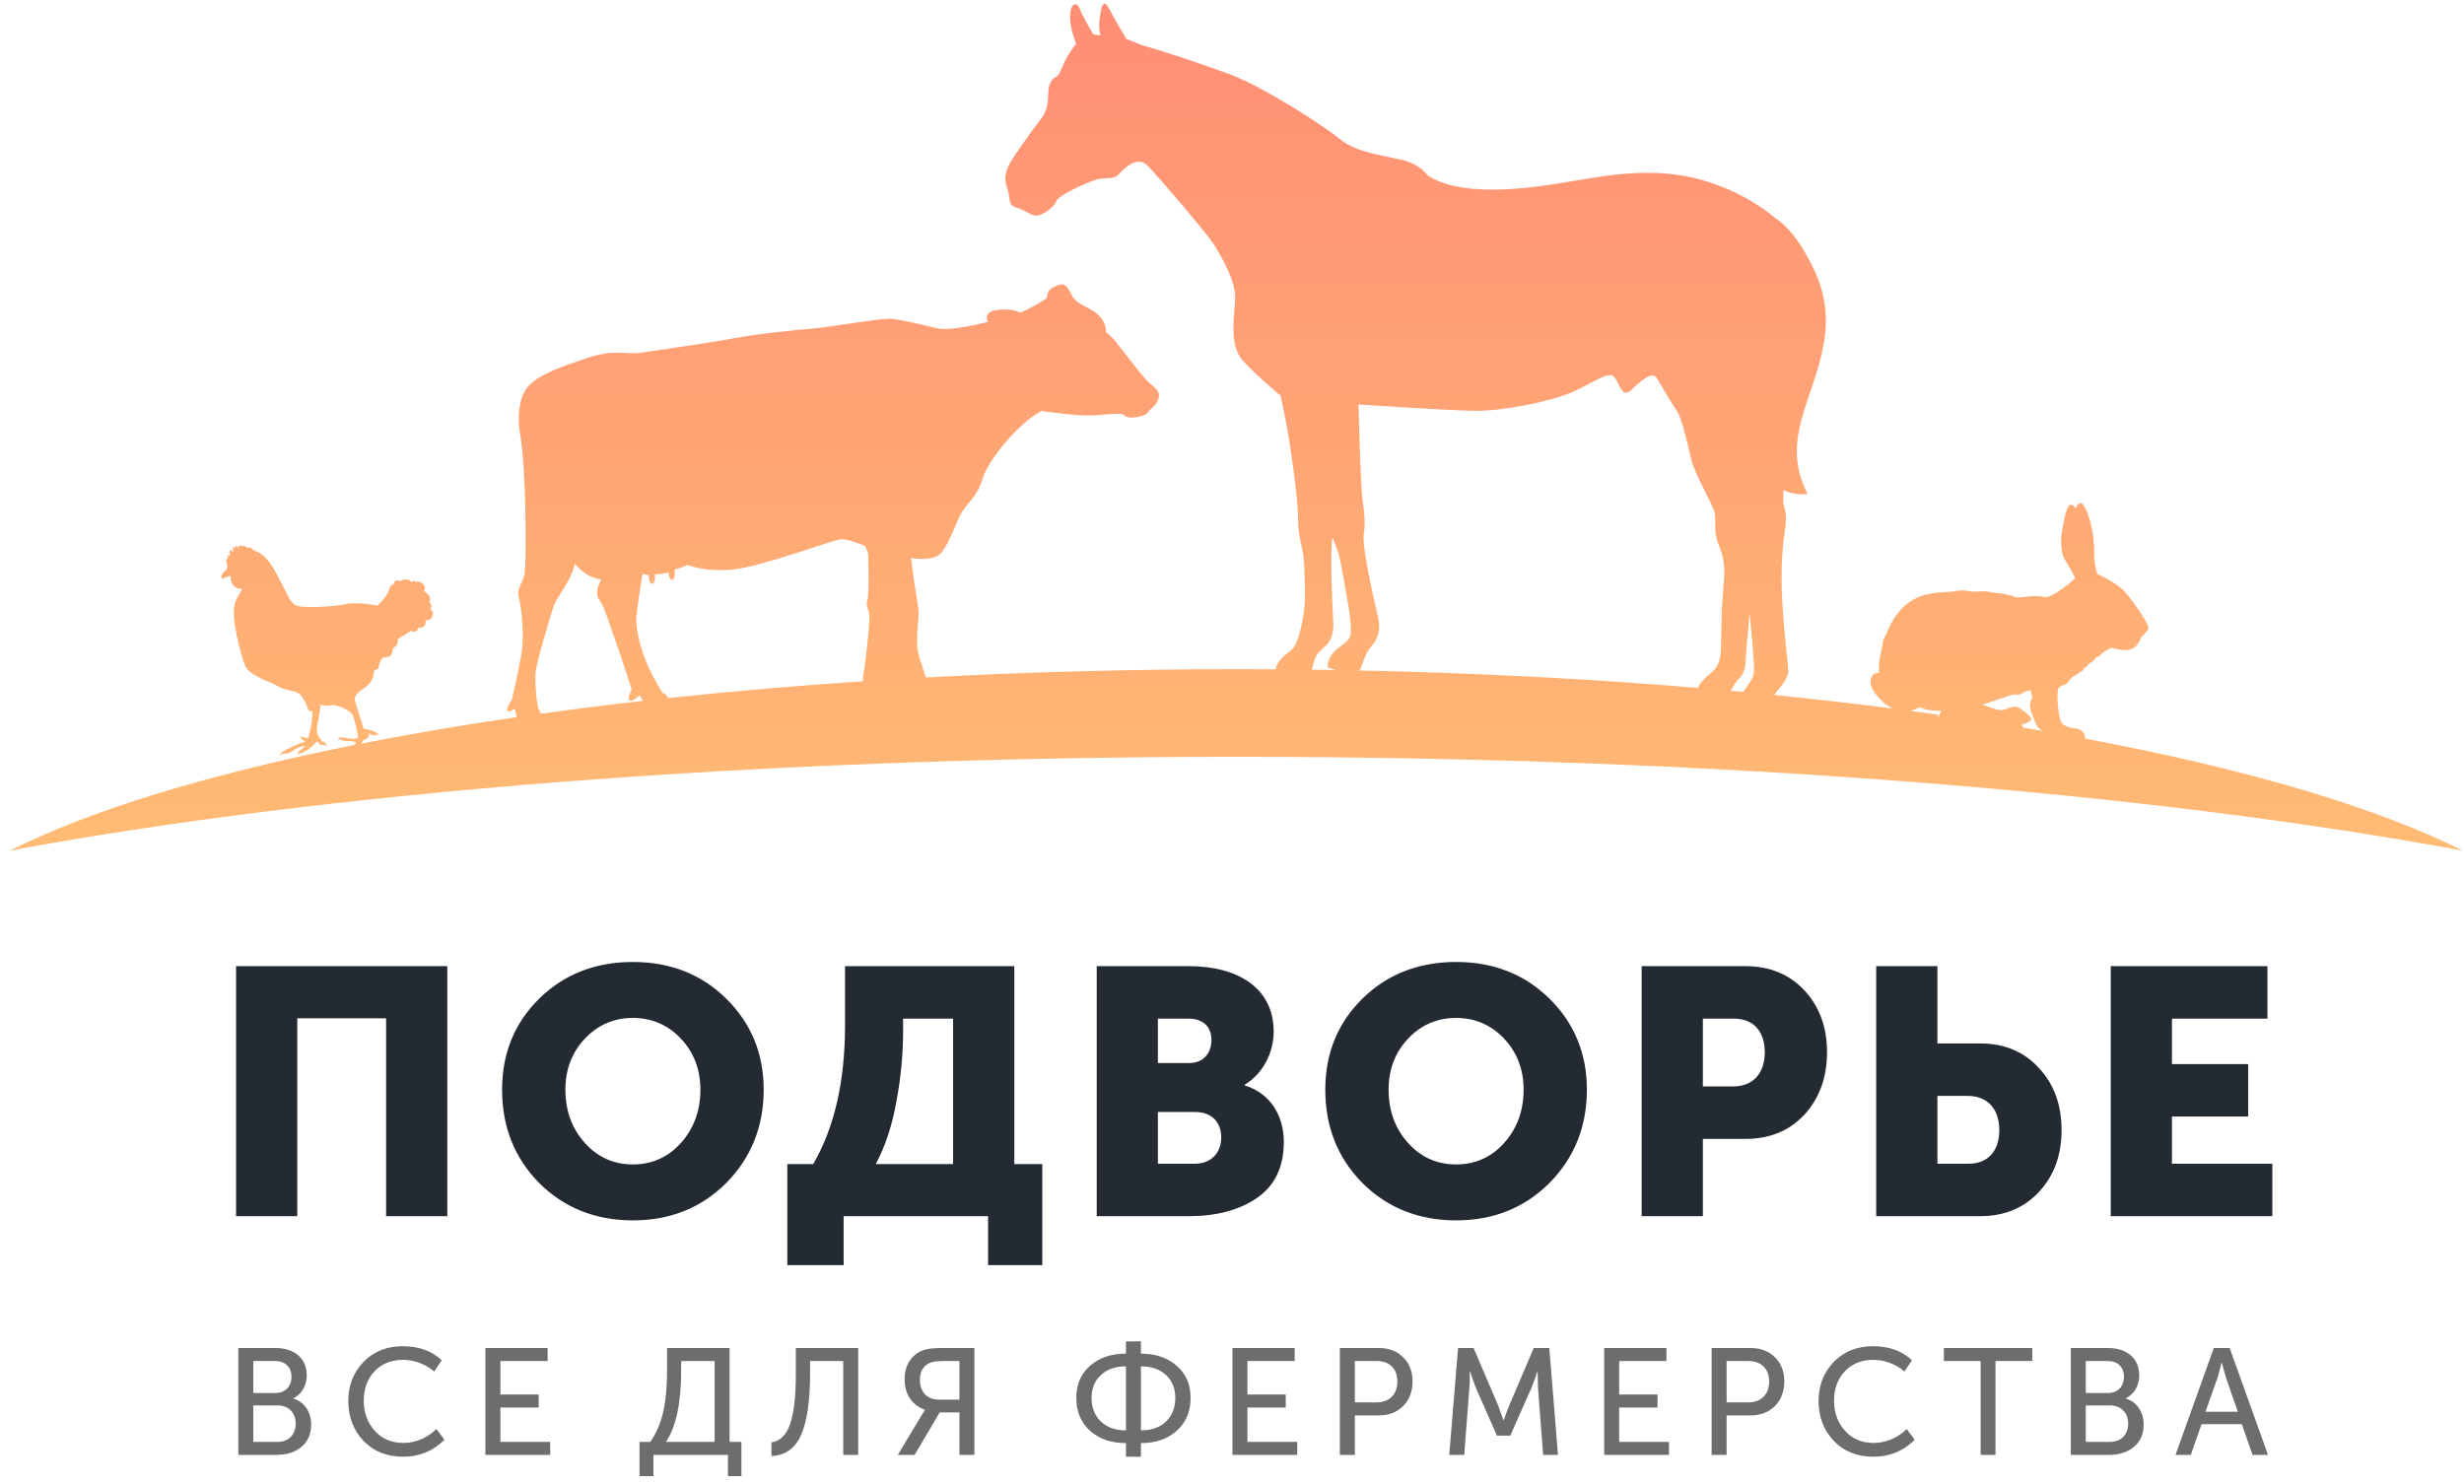 <?xml version="1.0" encoding="UTF-8" standalone="no"?>
<svg width="176px" height="106px" viewBox="0 0 176 106" version="1.1" xmlns="http://www.w3.org/2000/svg" xmlns:xlink="http://www.w3.org/1999/xlink">
    <!-- Generator: Sketch 47.1 (45422) - http://www.bohemiancoding.com/sketch -->
    <title>Group 6</title>
    <desc>Created with Sketch.</desc>
    <defs>
        <linearGradient x1="50%" y1="0%" x2="50%" y2="100%" id="linearGradient-1">
            <stop stop-color="#FF8D75" offset="0%"></stop>
            <stop stop-color="#FFBB74" offset="100%"></stop>
        </linearGradient>
    </defs>
    <g id="Symbols" stroke="none" stroke-width="1" fill="none" fill-rule="evenodd">
        <g id="header" transform="translate(0, -1)">
            <g id="Group-6">
                <g id="Group-14" transform="translate(0, 0.953)">
                    <g id="Group-15">
                        <path d="M38.261,48.046 C38.328,47.369 39.325,43.988 39.552,43.336 C39.78,42.685 40.875,41.413 41.049,40.315 C41.049,40.315 41.834,41.338 42.961,41.445 C42.961,41.445 42.39,42.304 42.802,42.896 C43.216,43.488 43.45,44.405 43.892,45.637 C44.334,46.867 45.119,49.302 45.119,49.302 C45.119,49.302 44.763,49.926 44.963,50.079 C45.162,50.23 45.683,49.725 45.683,49.725 C45.683,49.725 45.809,49.912 45.916,50.12 C43.431,50.402 41.006,50.708 38.647,51.036 C38.609,50.956 38.565,50.873 38.515,50.791 C38.308,50.449 38.196,48.722 38.261,48.046 L38.261,48.046 Z M45.456,44.089 C45.541,43.155 45.894,41.054 45.894,41.054 L46.344,41.13 C46.344,41.13 46.341,41.74 46.568,41.76 C46.793,41.782 46.792,41.076 46.792,41.076 C46.792,41.076 47.339,41.084 47.749,40.936 C47.749,40.936 47.807,41.511 48.027,41.469 C48.251,41.426 48.188,40.723 48.188,40.723 C48.188,40.723 48.855,40.597 49.07,40.395 C49.07,40.395 50.444,40.971 52.518,40.715 C54.591,40.461 59.572,38.595 60.084,38.571 C60.597,38.548 61.785,39.047 61.785,39.047 L62.012,39.594 C62.012,39.594 62.106,42.626 61.95,42.975 C61.795,43.324 62.103,43.567 62.106,44.122 C62.113,44.678 61.813,47.514 61.708,47.99 C61.665,48.176 61.641,48.453 61.626,48.721 C56.831,49.04 52.189,49.442 47.731,49.92 C47.674,49.794 47.558,49.632 47.309,49.521 C47.309,49.521 46.758,48.68 46.293,47.643 C45.83,46.605 45.369,45.022 45.456,44.089 L45.456,44.089 Z M94.143,46.72 C94.626,46.164 95.327,45.966 95.23,44.372 C95.132,42.774 94.999,39.205 95.183,38.456 C95.183,38.456 95.547,39.31 95.677,39.852 C95.809,40.393 95.94,41.255 96.101,42.123 C96.261,42.99 96.585,44.694 96.461,45.418 C96.339,46.142 94.883,46.338 94.821,47.716 C94.821,47.716 95.059,47.823 95.406,47.916 C94.84,47.906 94.273,47.898 93.704,47.89 C93.789,47.508 93.939,46.953 94.143,46.72 L94.143,46.72 Z M98.213,43.188 C98.021,42.347 97.262,38.9 97.412,38.18 C97.563,37.458 97.434,36.563 97.308,35.641 C97.182,34.72 97.035,28.944 97.035,28.944 C97.035,28.944 103.35,29.371 105.347,29.398 C107.344,29.424 110.725,28.735 112.251,28.084 C113.779,27.435 114.952,26.444 115.344,27.023 C115.734,27.604 115.891,28.518 116.532,27.897 C117.174,27.276 118.034,26.522 118.34,27.052 C118.647,27.58 119.442,28.915 119.781,29.414 C120.121,29.913 120.484,31.502 120.785,32.792 C121.084,34.083 122.431,36.168 122.495,36.794 C122.558,37.416 122.415,38.049 122.726,38.869 C123.037,39.692 123.285,40.242 123.104,41.99 C122.922,43.738 122.97,45.89 122.897,46.737 C122.823,47.583 122.503,47.907 121.967,48.331 C121.642,48.587 121.411,48.915 121.278,49.193 C113.597,48.547 105.46,48.121 97.009,47.946 C97.06,47.929 97.111,47.911 97.16,47.889 C97.16,47.889 97.252,47.575 97.56,46.84 C97.848,46.162 98.315,46.093 98.487,45.124 C98.581,44.602 98.406,44.028 98.213,43.188 L98.213,43.188 Z M124.164,48.595 C124.764,48.028 124.659,47.446 124.724,46.688 L124.97,43.858 C124.97,43.858 125.327,47.21 125.283,48.06 C125.259,48.519 124.862,48.971 124.509,49.481 C124.217,49.453 123.923,49.427 123.63,49.4 C123.764,49.123 123.952,48.795 124.164,48.595 L124.164,48.595 Z M137.109,50.576 C137.72,50.871 138.662,50.825 138.662,50.825 C138.567,51.013 138.509,51.161 138.473,51.284 C138.445,51.239 138.426,51.184 138.429,51.101 C137.769,51.008 137.097,50.919 136.426,50.83 C136.843,50.754 137.109,50.576 137.109,50.576 L137.109,50.576 Z M143.764,49.671 C143.887,49.661 143.995,49.677 144.137,49.678 C144.203,49.675 144.266,49.665 144.327,49.638 C144.433,49.592 144.516,49.508 144.619,49.457 C144.629,49.459 144.638,49.461 144.648,49.46 C144.777,49.433 144.9,49.39 145.023,49.345 L145.179,49.875 C144.817,50.505 145.069,50.811 145.348,51.58 C145.543,52.112 145.835,52.25 145.997,52.285 C145.516,52.203 145.032,52.121 144.545,52.04 C144.495,51.924 144.356,51.84 144.356,51.84 C144.356,51.84 145.081,51.633 145.092,51.446 C145.102,51.259 144.77,50.992 144.304,50.665 C143.84,50.337 143.353,50.744 143.008,50.781 C142.662,50.816 141.611,50.395 141.611,50.395 L143.764,49.671 Z M146.115,52.3 C146.115,52.302 146.116,52.304 146.116,52.306 C146.1,52.303 146.084,52.301 146.069,52.298 C146.096,52.3 146.115,52.3 146.115,52.3 L146.115,52.3 Z M143.306,52.252 C143.385,52.265 143.465,52.278 143.544,52.29 C143.478,52.29 143.412,52.285 143.348,52.267 C143.335,52.264 143.319,52.257 143.306,52.252 L143.306,52.252 Z M25.274,53.279 C14.924,55.347 6.495,57.915 0.691,60.822 C22.946,56.685 53.979,54.117 88.307,54.117 C122.636,54.117 153.668,56.685 175.922,60.822 C169.676,57.693 160.383,54.957 148.931,52.814 C148.971,52.38 148.544,52.118 148.315,52.095 C148.071,52.071 147.374,52.011 147.196,51.569 C147.032,51.172 146.85,49.543 147.041,49.186 C147.16,49.099 147.28,49.025 147.428,48.968 C147.523,48.929 147.601,48.9 147.676,48.829 C147.773,48.741 147.832,48.62 147.909,48.517 C148.024,48.369 148.142,48.357 148.291,48.274 C148.384,48.223 148.426,48.16 148.512,48.103 C148.574,48.063 148.649,48.044 148.708,47.998 C148.818,47.906 148.87,47.784 148.988,47.698 C149.05,47.656 149.086,47.657 149.123,47.593 C149.136,47.575 149.139,47.545 149.122,47.528 C149.146,47.552 149.224,47.476 149.311,47.373 C149.356,47.391 149.41,47.385 149.444,47.328 C149.449,47.32 149.454,47.309 149.46,47.301 C149.508,47.253 149.553,47.205 149.604,47.162 C149.628,47.142 149.639,47.117 149.639,47.093 C149.674,47.066 149.712,47.038 149.746,47.011 C149.855,46.975 149.944,46.929 150.034,46.84 C150.066,46.805 150.094,46.77 150.122,46.732 C150.17,46.698 150.209,46.671 150.239,46.652 L150.794,46.324 C150.794,46.324 151.679,46.593 152.138,46.458 C152.786,46.264 152.919,45.603 152.919,45.603 C152.919,45.603 153.328,45.242 153.451,44.973 C153.574,44.703 152.358,42.999 151.789,42.344 C151.223,41.689 149.81,41.056 149.81,41.056 C149.81,41.056 149.529,40.243 149.587,39.416 C149.578,37.644 149.018,36.336 148.752,36.062 C148.485,35.792 148.253,36.363 148.253,36.363 C147.721,35.583 147.516,36.738 147.323,37.772 C147.129,38.806 147.24,39.624 147.479,40.017 C147.767,40.498 148.032,40.888 148.22,41.369 C148.22,41.369 146.569,42.875 145.969,42.697 C145.48,42.552 144.732,42.694 144.105,42.74 C144.102,42.738 144.098,42.734 144.098,42.734 C143.986,42.718 143.878,42.689 143.772,42.658 C143.763,42.63 143.742,42.608 143.708,42.6 C143.653,42.585 143.597,42.579 143.54,42.584 L143.538,42.584 C143.433,42.552 143.327,42.52 143.216,42.497 C142.938,42.442 142.668,42.427 142.39,42.392 C142.163,42.365 141.957,42.268 141.724,42.298 C141.716,42.298 141.706,42.3 141.698,42.302 C141.571,42.291 141.43,42.29 141.316,42.298 C141.062,42.321 140.869,42.326 140.613,42.277 C140.271,42.212 139.846,42.21 139.477,42.324 C138.963,42.331 138.44,42.368 137.924,42.453 C136.026,42.766 135.176,44.196 134.736,45.369 C134.709,45.409 134.681,45.448 134.655,45.489 C134.503,45.72 134.467,45.996 134.438,46.263 C134.435,46.282 134.434,46.3 134.432,46.321 L134.432,46.322 C134.105,47.485 134.227,48.13 134.227,48.13 C133.698,48.03 133.055,48.833 134.435,50.142 C134.692,50.386 134.947,50.554 135.189,50.667 C132.445,50.313 129.623,49.988 126.723,49.696 C127.066,49.224 127.785,48.553 127.733,47.889 C127.677,47.181 127.334,44.356 127.267,42.087 C127.2,39.817 127.422,38.469 127.54,37.598 C127.659,36.725 127.371,35.995 127.371,35.995 L127.388,35.057 C128.256,35.496 129.118,35.337 129.118,35.337 C126.947,31.208 130.008,28.062 130.387,23.686 C130.579,21.467 129.923,19.765 128.846,17.951 C127.768,16.137 126.775,15.61 126.775,15.61 C126.775,15.61 124.868,13.857 121.596,12.914 C118.326,11.968 115.067,12.523 112.65,12.933 C110.231,13.34 104.721,14.363 101.965,12.579 C101.965,12.579 101.498,11.835 100.294,11.509 C99.086,11.186 96.942,11 95.748,10.014 C94.554,9.028 90.209,6.227 87.859,5.362 C85.509,4.497 82.766,3.598 81.557,3.272 L80.45,2.825 C80.45,2.825 79.823,1.774 79.528,1.239 C79.233,0.704 78.866,-0.269 78.643,0.771 C78.364,2.071 78.62,2.577 78.62,2.577 L78.103,2.51 C78.103,2.51 77.377,1.336 77.09,0.603 C76.798,-0.126 75.904,0.681 76.865,3.172 C76.865,3.172 76.485,3.641 76.161,4.231 C75.837,4.82 75.73,5.399 75.421,5.548 C75.114,5.698 74.877,6.06 74.87,6.824 C74.861,7.59 74.733,8.078 74.271,8.656 C73.81,9.233 72.801,10.673 72.36,11.341 C71.921,12.008 71.631,12.632 71.941,13.481 C72.251,14.33 71.898,14.652 72.643,14.893 C73.386,15.135 73.566,15.415 73.977,15.449 C74.384,15.485 75.257,14.916 75.446,14.431 C75.635,13.948 77.619,13.12 78.194,12.905 C78.771,12.69 79.487,12.922 79.874,12.533 C80.26,12.143 81.206,11.048 82.042,11.945 C82.875,12.841 86.136,16.621 86.733,17.554 C87.325,18.489 88.239,20.154 88.229,21.301 C88.219,22.448 87.704,24.666 88.806,25.85 C89.91,27.032 91.471,28.315 91.471,28.315 C91.471,28.315 91.876,30.143 92.062,31.365 C92.251,32.587 92.719,35.685 92.716,37.066 C92.713,38.448 93.06,39.184 93.118,39.893 C93.175,40.606 93.229,41.991 93.204,42.988 C93.176,43.986 92.765,46.009 92.319,46.411 C91.909,46.782 91.26,47.133 91.119,47.866 C90.185,47.86 89.248,47.856 88.307,47.856 C80.678,47.856 73.256,48.062 66.138,48.449 C65.914,47.749 65.688,47.125 65.593,46.721 C65.471,46.212 65.496,45.306 65.56,44.617 C65.624,43.928 65.689,43.957 65.424,42.397 C65.161,40.838 65.084,39.911 65.084,39.911 C65.084,39.911 66.737,40.251 67.311,39.456 C67.883,38.661 68.303,37.326 68.689,36.666 C69.075,36.007 69.851,35.458 70.181,34.255 C70.509,33.052 72.662,30.323 74.384,29.41 C74.384,29.41 76.903,29.776 77.99,29.726 C79.079,29.675 79.716,29.548 80.232,29.653 C80.232,29.653 80.373,29.904 80.917,29.879 C81.461,29.854 82.028,29.635 82.08,29.375 C82.08,29.375 82.7,28.93 82.774,28.414 C82.846,27.898 82.354,27.663 81.95,27.264 C81.547,26.866 80.215,25.099 79.737,24.513 C79.262,23.925 79.001,23.808 79.001,23.808 C79.001,23.808 79.064,23.1 78.428,22.52 C77.793,21.94 76.889,21.854 76.534,21.1 C76.179,20.346 75.977,20.195 75.289,20.547 C74.599,20.9 74.937,21.238 74.687,21.411 C74.439,21.582 73.628,22.068 72.874,22.391 C72.874,22.391 72.54,22.152 71.739,22.155 C70.938,22.16 70.242,22.353 70.562,23.044 C70.562,23.044 67.931,23.742 66.925,23.5 C65.921,23.258 64.297,22.852 63.56,22.821 C62.82,22.791 59.065,23.445 58.011,23.526 C56.957,23.607 54.081,23.901 52.525,24.197 C50.967,24.493 46.825,25.102 45.741,25.249 C44.657,25.394 43.901,24.979 41.972,25.615 C40.046,26.247 38.564,26.798 37.798,27.572 C37.031,28.346 36.943,29.921 37.159,31.129 C37.376,32.338 37.479,34.577 37.513,36.021 C37.547,37.462 37.599,40.667 37.432,41.219 C37.265,41.774 36.898,42.143 37.054,42.713 C37.208,43.283 37.507,45.323 37.221,46.907 C36.935,48.491 36.559,50.048 36.559,50.048 C36.559,50.048 36.165,50.581 36.241,50.801 C36.314,51.023 36.746,50.68 36.746,50.68 C36.746,50.68 36.872,50.943 36.896,51.286 C33.008,51.854 29.309,52.484 25.823,53.17 C25.884,52.943 26.047,52.866 26.047,52.866 C26.493,52.812 26.326,52.421 26.326,52.421 C26.794,52.742 26.879,52.516 26.879,52.516 L27.076,52.575 C26.965,52.276 25.969,52.102 25.969,52.102 L25.374,50.183 C25.374,50.183 25.136,49.748 25.965,49.24 C26.794,48.732 26.718,47.931 26.718,47.931 C26.718,47.931 27.075,47.918 27.058,47.655 C27.044,47.394 27.344,47.038 27.344,47.038 L27.775,46.967 C28.017,46.927 28.086,46.344 28.086,46.344 C28.522,46.139 28.4,45.721 28.4,45.721 L29.372,45.113 C29.387,45.122 29.403,45.132 29.42,45.142 C29.433,45.15 29.448,45.153 29.459,45.16 C29.529,45.195 29.621,45.18 29.691,45.151 C29.75,45.127 29.797,45.077 29.826,45.025 C29.849,44.985 29.859,44.942 29.86,44.899 C29.977,44.902 30.147,44.887 30.265,44.803 C30.464,44.664 30.385,44.357 30.385,44.357 C30.385,44.357 30.79,44.45 30.909,44.006 C30.974,43.773 30.849,43.631 30.719,43.546 C30.8,43.482 30.835,43.371 30.805,43.272 C30.783,43.201 30.731,43.148 30.666,43.118 C30.729,42.956 30.75,42.755 30.616,42.569 C30.531,42.45 30.414,42.361 30.288,42.291 C30.335,42.203 30.346,42.102 30.334,42.004 C30.321,41.886 30.235,41.762 30.135,41.695 C30.034,41.624 29.893,41.596 29.765,41.617 C29.742,41.621 29.719,41.624 29.697,41.632 C29.694,41.628 29.692,41.624 29.69,41.621 C29.628,41.507 29.465,41.525 29.419,41.636 C29.331,41.545 29.211,41.472 29.048,41.448 C28.835,41.417 28.693,41.485 28.598,41.575 C28.533,41.527 28.448,41.502 28.366,41.515 C28.225,41.538 28.13,41.653 28.122,41.784 C28.002,41.797 27.874,41.878 27.808,42.133 C27.654,42.715 26.954,43.311 26.954,43.311 C26.954,43.311 25.614,43.033 24.756,43.201 C23.899,43.371 21.557,43.566 21.07,43.262 C20.651,42.997 20.439,42.307 20.147,41.799 C19.856,41.289 19.496,40.373 18.837,39.766 C18.597,39.546 18.335,39.426 18.102,39.367 C18.043,39.267 17.962,39.177 17.834,39.164 C17.775,39.156 17.726,39.167 17.684,39.187 C17.677,39.17 17.668,39.153 17.656,39.14 C17.636,39.117 17.599,39.12 17.579,39.144 C17.568,39.125 17.56,39.105 17.547,39.086 C17.505,39.024 17.406,39.022 17.346,39.057 C17.334,39.065 17.325,39.075 17.317,39.085 C17.317,39.082 17.316,39.076 17.316,39.076 C17.312,39.053 17.292,39.041 17.269,39.042 C17.265,39.04 17.261,39.041 17.261,39.041 C17.245,39.043 17.233,39.052 17.228,39.067 C17.225,39.074 17.225,39.081 17.222,39.087 C17.204,39.065 17.183,39.043 17.16,39.025 C17.133,39.004 17.077,39.011 17.06,39.042 C17.03,39.093 17.027,39.145 17.023,39.199 C17.012,39.193 16.999,39.194 16.985,39.198 C16.975,39.165 16.966,39.132 16.952,39.101 C16.92,39.032 16.805,39.051 16.798,39.127 C16.794,39.175 16.793,39.223 16.791,39.271 C16.784,39.239 16.775,39.207 16.762,39.175 C16.739,39.111 16.627,39.13 16.624,39.198 C16.649,39.307 16.658,39.407 16.654,39.497 C16.582,39.406 16.479,39.286 16.409,39.427 C16.367,39.516 16.453,39.599 16.432,39.68 C16.42,39.729 16.449,39.701 16.416,39.72 C16.429,39.712 16.315,39.711 16.315,39.711 C16.29,39.717 16.272,39.733 16.269,39.758 C16.261,39.831 16.313,39.9 16.257,39.957 C16.228,39.987 16.194,39.974 16.171,40.017 C16.139,40.077 16.172,40.212 16.183,40.272 C16.2,40.374 16.24,40.472 16.254,40.575 C16.178,40.588 16.173,40.668 16.198,40.743 C15.604,41.181 15.889,41.409 15.889,41.409 C16.066,41.279 16.327,41.225 16.479,41.203 C16.459,41.498 16.562,41.825 16.805,42.002 C16.918,42.083 17.098,42.131 17.256,42.109 C17.269,42.11 17.28,42.111 17.291,42.111 C17.217,42.294 17.114,42.488 17.01,42.656 C16.766,43.055 16.676,43.27 16.722,44.177 C16.77,45.086 17.23,46.98 17.526,47.648 C17.823,48.315 19.329,48.763 19.79,49.043 C20.253,49.327 20.993,49.424 21.238,49.522 C21.482,49.62 21.848,50.196 21.953,50.579 C22.058,50.958 22.308,50.836 22.308,50.836 C22.35,51.726 22.009,52.798 22.009,52.798 L21.426,52.655 C21.531,52.917 21.815,53.008 21.815,53.008 C21.815,53.008 21.465,53.147 21.133,53.28 C20.805,53.415 20.329,53.673 20.329,53.673 C19.939,53.833 20.022,54.084 20.022,54.084 C20.054,53.896 20.339,53.87 20.339,53.87 C20.413,53.938 20.709,53.849 21.025,53.618 C21.339,53.387 21.827,53.331 21.827,53.331 L21.463,53.644 C21.178,53.791 21.337,54.003 21.337,54.003 C21.345,53.803 21.54,53.851 21.54,53.851 C21.54,53.851 21.887,53.695 22.09,53.54 C22.293,53.388 22.679,52.986 22.679,52.986 C22.679,52.986 22.84,53.297 22.982,53.273 C23.122,53.25 23.344,53.333 23.344,53.333 C23.325,53.099 23.042,53.024 23.042,53.024 C22.586,52.642 22.589,52.166 22.685,51.751 C22.782,51.336 22.913,50.358 22.913,50.358 C23.157,50.578 23.835,50.405 23.835,50.405 C23.835,50.405 25.04,50.665 25.238,51.248 C25.44,51.832 25.585,52.709 25.585,52.709 C25.413,52.922 24.98,52.809 24.529,52.739 C24.084,52.668 24.17,52.943 24.17,52.943 C24.29,52.789 24.392,52.906 24.392,52.906 C24.392,52.906 24.599,53.026 24.821,52.989 C25.042,52.953 25.44,53.086 25.44,53.086 C25.41,53.164 25.353,53.224 25.274,53.279 L25.274,53.279 Z" id="Fill-1" fill="url(#linearGradient-1)"></path>
                        <path d="M21.234,86.935 L21.234,72.796 L27.579,72.796 L27.579,86.935 L31.951,86.935 L31.951,69.073 L16.862,69.073 L16.862,86.935 L21.234,86.935 Z M35.863,77.892 C35.863,75.319 36.738,73.145 38.511,71.397 C40.285,69.648 42.533,68.774 45.206,68.774 C47.879,68.774 50.103,69.648 51.876,71.397 C53.65,73.145 54.549,75.319 54.549,77.892 C54.549,80.54 53.65,82.763 51.876,84.562 C50.103,86.335 47.879,87.235 45.206,87.235 C42.533,87.235 40.285,86.335 38.511,84.562 C36.738,82.763 35.863,80.54 35.863,77.892 Z M40.385,77.892 C40.385,79.416 40.859,80.69 41.784,81.714 C42.708,82.738 43.857,83.238 45.206,83.238 C46.555,83.238 47.704,82.738 48.629,81.714 C49.553,80.69 50.028,79.416 50.028,77.892 C50.028,76.443 49.553,75.219 48.629,74.244 C47.704,73.27 46.555,72.771 45.206,72.771 C43.857,72.771 42.708,73.27 41.784,74.244 C40.859,75.219 40.385,76.443 40.385,77.892 Z M62.558,83.213 L68.079,83.213 L68.079,72.821 L64.507,72.821 L64.507,73.645 C64.507,75.294 64.357,76.992 64.032,78.716 C63.732,80.44 63.233,81.939 62.558,83.213 Z M56.238,90.432 L56.238,83.213 L58.087,83.213 C59.61,80.59 60.36,77.267 60.36,73.295 L60.36,69.073 L72.451,69.073 L72.451,83.213 L74.449,83.213 L74.449,90.432 L70.577,90.432 L70.577,86.935 L60.26,86.935 L60.26,90.432 L56.238,90.432 Z M84.906,86.935 L78.336,86.935 L78.336,69.073 L84.906,69.073 C88.579,69.073 90.977,70.747 90.977,73.745 C90.977,75.269 90.202,76.768 88.903,77.542 L88.903,77.592 C90.802,78.167 91.701,79.84 91.701,81.614 C91.701,83.438 91.052,84.762 89.778,85.636 C88.504,86.51 86.88,86.935 84.906,86.935 Z M82.708,72.821 L82.708,75.993 L84.956,75.993 C85.981,75.993 86.53,75.269 86.53,74.344 C86.53,73.445 85.981,72.821 84.881,72.821 L82.708,72.821 Z M82.708,79.491 L82.708,83.188 L85.331,83.188 C86.53,83.188 87.23,82.388 87.23,81.314 C87.23,80.24 86.58,79.491 85.356,79.491 L82.708,79.491 Z M94.664,77.892 C94.664,75.319 95.539,73.145 97.312,71.397 C99.086,69.648 101.334,68.774 104.007,68.774 C106.68,68.774 108.903,69.648 110.677,71.397 C112.451,73.145 113.35,75.319 113.35,77.892 C113.35,80.54 112.451,82.763 110.677,84.562 C108.903,86.335 106.68,87.235 104.007,87.235 C101.334,87.235 99.086,86.335 97.312,84.562 C95.539,82.763 94.664,80.54 94.664,77.892 Z M99.186,77.892 C99.186,79.416 99.66,80.69 100.585,81.714 C101.509,82.738 102.658,83.238 104.007,83.238 C105.356,83.238 106.505,82.738 107.43,81.714 C108.354,80.69 108.829,79.416 108.829,77.892 C108.829,76.443 108.354,75.219 107.43,74.244 C106.505,73.27 105.356,72.771 104.007,72.771 C102.658,72.771 101.509,73.27 100.585,74.244 C99.66,75.219 99.186,76.443 99.186,77.892 Z M121.634,86.935 L117.262,86.935 L117.262,69.073 L124.682,69.073 C126.405,69.073 127.804,69.648 128.879,70.797 C129.953,71.946 130.502,73.42 130.502,75.219 C130.502,77.042 129.953,78.516 128.879,79.69 C127.804,80.84 126.405,81.414 124.682,81.414 L121.634,81.414 L121.634,86.935 Z M121.634,72.821 L121.634,77.667 L123.782,77.667 C125.256,77.667 126.056,76.693 126.056,75.219 C126.056,73.745 125.256,72.821 123.857,72.821 L121.634,72.821 Z M141.434,86.935 L134.015,86.935 L134.015,69.073 L138.386,69.073 L138.386,74.594 L141.434,74.594 C143.158,74.594 144.557,75.169 145.631,76.343 C146.705,77.492 147.255,78.966 147.255,80.79 C147.255,82.588 146.705,84.062 145.631,85.211 C144.557,86.36 143.158,86.935 141.434,86.935 Z M138.386,78.341 L138.386,83.188 L140.61,83.188 C142.009,83.188 142.808,82.263 142.808,80.79 C142.808,79.316 142.009,78.341 140.535,78.341 L138.386,78.341 Z M162.309,86.935 L162.309,83.188 L155.139,83.188 L155.139,79.815 L160.585,79.815 L160.585,76.068 L155.139,76.068 L155.139,72.821 L161.959,72.821 L161.959,69.073 L150.767,69.073 L150.767,86.935 L162.309,86.935 Z" id="ПОДВОРЬЕ" fill="#232A32"></path>
                    </g>
                </g>
                <path d="M19.759,104.943 L17.023,104.943 L17.023,97.308 L19.694,97.308 C21.024,97.308 21.911,98.044 21.911,99.255 C21.911,99.99 21.554,100.596 20.959,100.899 L20.959,100.92 C21.749,101.148 22.225,101.894 22.225,102.77 C22.225,103.462 21.987,104.003 21.522,104.381 C21.057,104.76 20.462,104.943 19.759,104.943 Z M18.094,98.238 L18.094,100.52 L19.694,100.52 C20.376,100.52 20.819,100.044 20.819,99.363 C20.819,98.682 20.386,98.238 19.683,98.238 L18.094,98.238 Z M18.094,101.407 L18.094,104.013 L19.813,104.013 C20.624,104.013 21.122,103.494 21.122,102.705 C21.122,101.926 20.603,101.407 19.813,101.407 L18.094,101.407 Z M24.879,101.083 C24.879,102.218 25.236,103.17 25.961,103.938 C26.685,104.695 27.637,105.073 28.794,105.073 C29.951,105.073 30.935,104.673 31.747,103.862 L31.173,103.094 C30.557,103.711 29.681,104.089 28.827,104.089 C27.972,104.089 27.28,103.797 26.761,103.213 C26.242,102.629 25.982,101.915 25.982,101.072 C25.982,100.239 26.231,99.536 26.739,98.985 C27.248,98.433 27.94,98.152 28.805,98.152 C29.584,98.152 30.449,98.476 31.011,98.985 L31.552,98.184 C30.849,97.514 29.919,97.179 28.762,97.179 C27.637,97.179 26.707,97.546 25.972,98.292 C25.247,99.039 24.879,99.969 24.879,101.083 Z M39.3,104.943 L39.3,104.013 L35.742,104.013 L35.742,101.558 L38.478,101.558 L38.478,100.628 L35.742,100.628 L35.742,98.238 L39.116,98.238 L39.116,97.308 L34.671,97.308 L34.671,104.943 L39.3,104.943 Z M47.572,104.013 L51.044,104.013 L51.044,98.238 L48.654,98.238 L48.654,98.941 C48.654,101.223 48.297,102.91 47.572,104.013 Z M45.68,106.457 L45.68,104.013 L46.447,104.013 C47.399,102.672 47.648,100.953 47.648,98.876 L47.648,97.308 L52.114,97.308 L52.114,104.013 L52.958,104.013 L52.958,106.457 L51.995,106.457 L51.995,104.943 L46.675,104.943 L46.675,106.457 L45.68,106.457 Z M55.104,105.03 C56.11,104.976 56.824,104.457 57.234,103.483 C57.656,102.51 57.862,101.061 57.862,99.125 L57.862,98.238 L60.23,98.238 L60.23,104.943 L61.301,104.943 L61.301,97.308 L56.845,97.308 L56.845,99.114 C56.845,102.316 56.358,103.873 55.104,104.046 L55.104,105.03 Z M65.329,104.943 L64.128,104.943 L65.837,102.099 L66.064,101.742 L66.064,101.721 C65.102,101.375 64.615,100.574 64.615,99.525 C64.615,98.563 65.08,97.849 65.815,97.514 C66.129,97.373 66.605,97.308 67.243,97.308 L69.6,97.308 L69.6,104.943 L68.53,104.943 L68.53,101.905 L67.124,101.905 L65.329,104.943 Z M67.059,100.996 L68.53,100.996 L68.53,98.238 L67.319,98.238 C66.875,98.238 66.54,98.292 66.324,98.411 C65.913,98.639 65.707,99.028 65.707,99.569 C65.707,100.445 66.226,100.996 67.059,100.996 Z M76.878,100.877 C76.878,99.925 77.202,99.158 77.851,98.584 C78.511,98 79.365,97.709 80.425,97.709 L80.425,96.833 L81.495,96.833 L81.495,97.709 C82.544,97.709 83.399,98 84.059,98.584 C84.718,99.158 85.043,99.925 85.043,100.877 C85.043,101.84 84.718,102.618 84.059,103.213 C83.41,103.808 82.555,104.1 81.495,104.1 L81.495,105.073 L80.425,105.073 L80.425,104.1 C79.365,104.1 78.511,103.808 77.851,103.213 C77.202,102.618 76.878,101.84 76.878,100.877 Z M81.495,98.617 L81.495,103.191 C82.242,103.191 82.836,102.986 83.28,102.564 C83.723,102.142 83.95,101.58 83.95,100.877 C83.95,100.185 83.723,99.633 83.28,99.233 C82.836,98.822 82.242,98.617 81.495,98.617 Z M77.97,100.877 C77.97,101.58 78.197,102.142 78.64,102.564 C79.084,102.986 79.679,103.191 80.425,103.191 L80.425,98.617 C79.679,98.617 79.084,98.822 78.64,99.233 C78.197,99.633 77.97,100.185 77.97,100.877 Z M92.661,104.943 L92.661,104.013 L89.103,104.013 L89.103,101.558 L91.839,101.558 L91.839,100.628 L89.103,100.628 L89.103,98.238 L92.477,98.238 L92.477,97.308 L88.032,97.308 L88.032,104.943 L92.661,104.943 Z M96.775,104.943 L95.705,104.943 L95.705,97.308 L98.506,97.308 C99.209,97.308 99.782,97.525 100.225,97.968 C100.669,98.401 100.896,98.974 100.896,99.698 C100.896,100.423 100.669,101.007 100.225,101.45 C99.782,101.894 99.209,102.121 98.506,102.121 L96.775,102.121 L96.775,104.943 Z M96.775,98.238 L96.775,101.191 L98.333,101.191 C99.241,101.191 99.814,100.618 99.814,99.698 C99.814,98.79 99.252,98.238 98.344,98.238 L96.775,98.238 Z M104.588,104.943 L104.956,100.131 C104.989,99.817 104.989,99.439 104.978,98.985 L104.999,98.985 L105.41,100.131 L106.924,103.57 L107.876,103.57 L109.401,100.131 C109.52,99.85 109.65,99.471 109.812,99.006 L109.834,99.006 L109.855,100.131 L110.223,104.943 L111.283,104.943 L110.666,97.308 L109.552,97.308 L107.79,101.44 C107.671,101.721 107.552,102.067 107.411,102.467 L107.389,102.467 L107.022,101.44 L105.259,97.308 L104.145,97.308 L103.518,104.943 L104.588,104.943 Z M119.215,104.943 L119.215,104.013 L115.657,104.013 L115.657,101.558 L118.393,101.558 L118.393,100.628 L115.657,100.628 L115.657,98.238 L119.031,98.238 L119.031,97.308 L114.586,97.308 L114.586,104.943 L119.215,104.943 Z M123.329,104.943 L122.258,104.943 L122.258,97.308 L125.059,97.308 C125.762,97.308 126.336,97.525 126.779,97.968 C127.222,98.401 127.449,98.974 127.449,99.698 C127.449,100.423 127.222,101.007 126.779,101.45 C126.336,101.894 125.762,102.121 125.059,102.121 L123.329,102.121 L123.329,104.943 Z M123.329,98.238 L123.329,101.191 L124.886,101.191 C125.795,101.191 126.368,100.618 126.368,99.698 C126.368,98.79 125.806,98.238 124.897,98.238 L123.329,98.238 Z M129.898,101.083 C129.898,102.218 130.255,103.17 130.98,103.938 C131.704,104.695 132.656,105.073 133.813,105.073 C134.97,105.073 135.955,104.673 136.766,103.862 L136.193,103.094 C135.576,103.711 134.7,104.089 133.846,104.089 C132.991,104.089 132.299,103.797 131.78,103.213 C131.261,102.629 131.002,101.915 131.002,101.072 C131.002,100.239 131.25,99.536 131.759,98.985 C132.267,98.433 132.959,98.152 133.824,98.152 C134.603,98.152 135.468,98.476 136.03,98.985 L136.571,98.184 C135.868,97.514 134.938,97.179 133.781,97.179 C132.656,97.179 131.726,97.546 130.991,98.292 C130.266,99.039 129.898,99.969 129.898,101.083 Z M142.535,104.943 L142.535,98.238 L145.163,98.238 L145.163,97.308 L138.847,97.308 L138.847,98.238 L141.475,98.238 L141.475,104.943 L142.535,104.943 Z M150.651,104.943 L147.915,104.943 L147.915,97.308 L150.586,97.308 C151.916,97.308 152.803,98.044 152.803,99.255 C152.803,99.99 152.446,100.596 151.851,100.899 L151.851,100.92 C152.64,101.148 153.116,101.894 153.116,102.77 C153.116,103.462 152.878,104.003 152.413,104.381 C151.948,104.76 151.354,104.943 150.651,104.943 Z M148.985,98.238 L148.985,100.52 L150.586,100.52 C151.267,100.52 151.71,100.044 151.71,99.363 C151.71,98.682 151.278,98.238 150.575,98.238 L148.985,98.238 Z M148.985,101.407 L148.985,104.013 L150.705,104.013 C151.516,104.013 152.013,103.494 152.013,102.705 C152.013,101.926 151.494,101.407 150.705,101.407 L148.985,101.407 Z M156.485,104.943 L155.392,104.943 L158.128,97.308 L159.264,97.308 L162,104.943 L160.897,104.943 L160.129,102.748 L157.252,102.748 L156.485,104.943 Z M158.388,99.45 L157.534,101.861 L159.848,101.861 L159.004,99.45 L158.702,98.357 L158.68,98.357 C158.572,98.822 158.474,99.179 158.388,99.45 Z" id="ВСЕ-ДЛЯ-ФЕРМЕРСТВА" fill="#6D6D6D"></path>
            </g>
        </g>
    </g>
</svg>